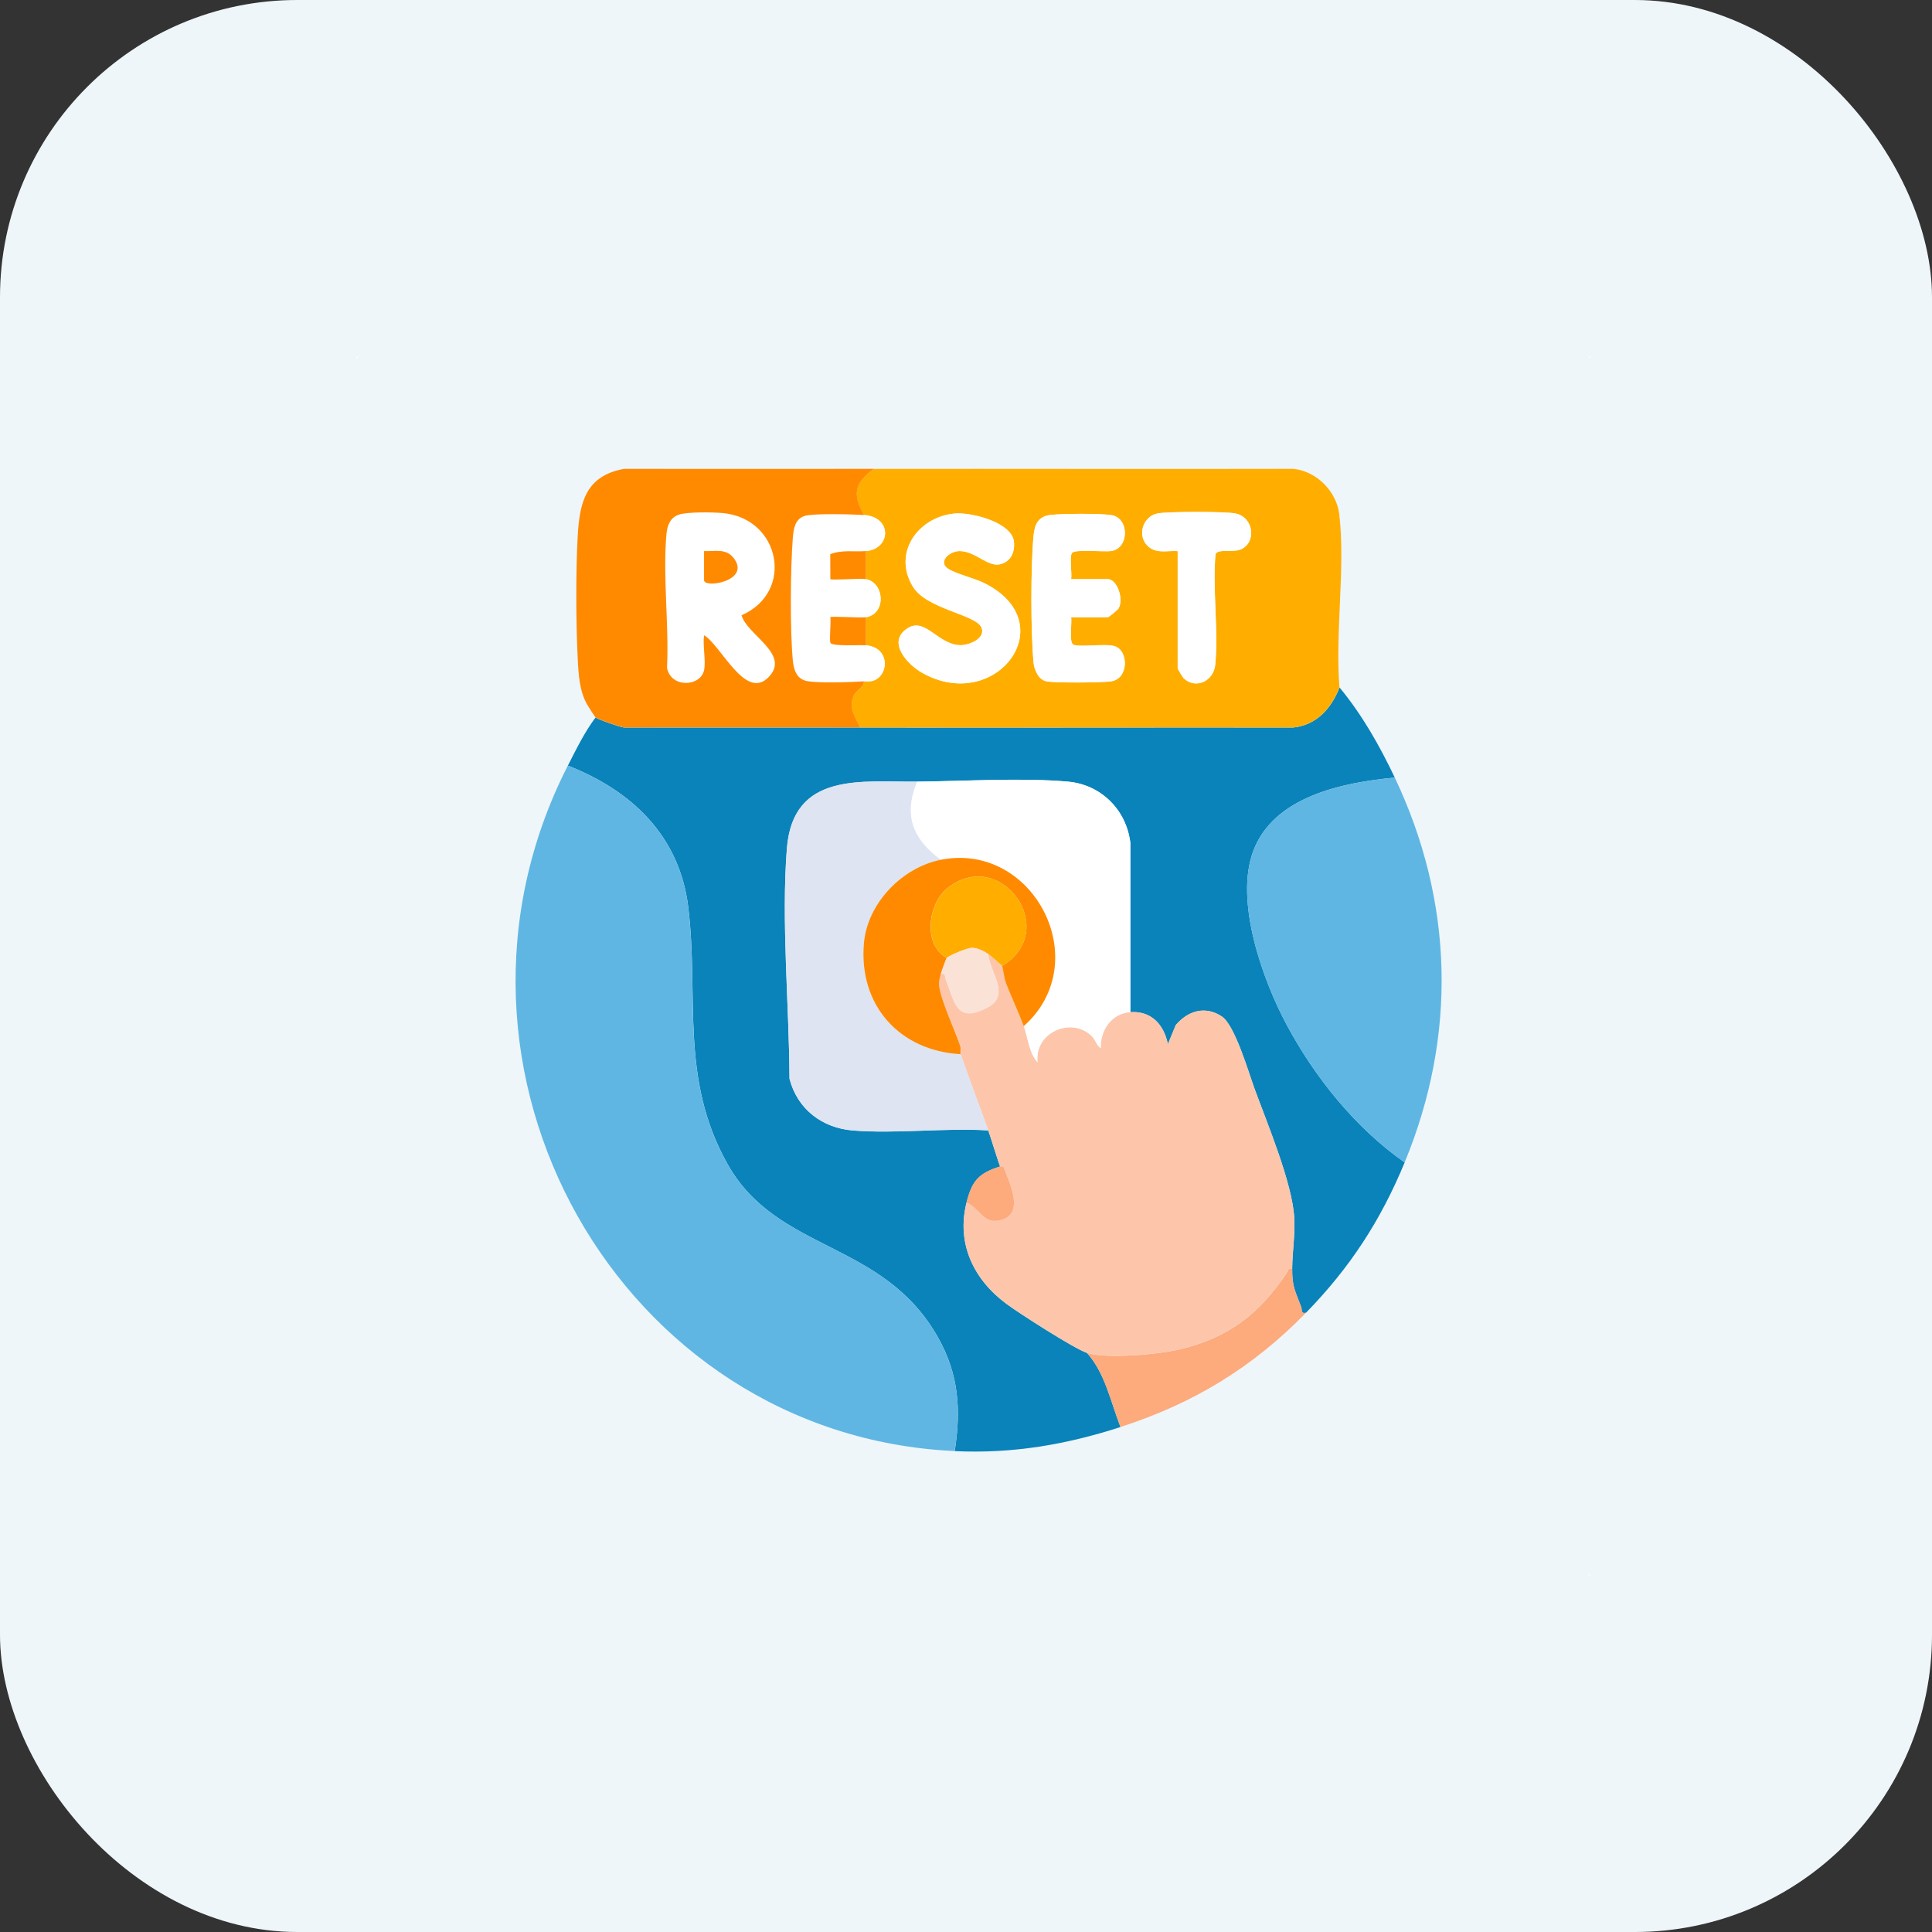 <svg viewBox="0 0 130 130" fill="none" xmlns="http://www.w3.org/2000/svg">
<rect x="0" y="0" width="130" height="130" fill="#333333" stroke="none"/>
<rect width="130" height="130" rx="20" fill="#EEF6FA"/>
<g clip-path="url(#clip0_13701_17572)">
<path d="M24 24.135V24H24.133L24 24.135Z" fill="#FEFEFE"/>
<path d="M107 24.135L106.867 24H107V24.135Z" fill="#FEFEFE"/>
<path d="M107 105.865V106H106.867L107 105.865Z" fill="#FEFEFE"/>
<path d="M93.853 52.323C90.407 52.647 85.7 53.569 84.324 57.278C83.072 60.646 84.948 65.909 86.576 68.951C88.486 72.52 91.223 75.908 94.518 78.217C92.893 82.145 90.829 85.306 87.878 88.332C87.511 88.412 87.63 88.14 87.55 87.931C87.137 86.832 86.94 86.567 86.949 85.366C86.957 84.213 87.156 83.069 87.087 81.922C86.949 79.589 85.276 75.609 84.428 73.294C84.006 72.141 83.093 68.978 82.213 68.397C81.101 67.66 79.938 68.006 79.113 68.98L78.585 70.263C78.313 68.933 77.466 68.011 76.059 68.107V56.712C75.791 54.484 74.076 52.8 71.874 52.6C68.827 52.323 64.856 52.569 61.717 52.598C57.975 52.632 53.353 51.907 52.947 57.112C52.564 62.015 53.103 67.656 53.124 72.586C53.658 74.65 55.334 75.906 57.397 76.07C60.321 76.304 63.544 75.886 66.498 76.064C66.64 76.464 67.236 78.377 67.295 78.492C65.833 78.952 65.402 79.469 65.037 80.92C64.345 83.674 65.507 86.086 67.703 87.722C68.554 88.356 72.301 90.764 73.138 91.034C74.355 92.374 74.743 94.352 75.396 96.023C71.727 97.205 68.165 97.823 64.241 97.643C64.682 94.847 64.51 92.446 63.102 89.966C59.387 83.424 52.293 84.298 48.946 78.312C45.718 72.538 47.05 67.087 46.31 61.028C45.725 56.224 42.481 53.185 38.211 51.517C38.775 50.413 39.319 49.286 40.07 48.281C40.251 48.419 41.708 48.924 41.994 48.956C47.284 48.962 52.576 48.947 57.865 48.956C67.578 48.972 77.297 48.945 87.013 48.956C88.587 48.794 89.579 47.677 90.136 46.26C91.659 48.102 92.831 50.176 93.855 52.328L93.853 52.323Z" fill="#0983B9"/>
<path d="M90.133 46.254C89.576 47.671 88.587 48.788 87.01 48.95C77.295 48.941 67.576 48.968 57.863 48.95C57.535 48.206 57.081 47.702 57.432 46.827C57.581 46.456 58.095 46.304 58.127 45.849C58.313 45.836 58.494 45.87 58.691 45.82C59.817 45.532 59.943 43.559 58.26 43.42V41.533C59.659 41.309 59.517 39.207 58.26 38.97V37.082C59.95 36.947 60.069 34.785 58.127 34.654C57.348 33.242 57.49 32.507 58.79 31.552C68.197 31.538 77.607 31.569 87.016 31.547C88.557 31.687 89.933 33.045 90.116 34.602C90.54 38.206 89.828 42.569 90.13 46.254H90.133ZM64.208 34.557C61.794 34.793 60.037 37.183 61.424 39.467C62.35 40.992 65.632 41.333 66.033 42.208C66.374 42.95 65.198 43.431 64.591 43.41C63.091 43.357 62.248 41.5 61.057 42.279C59.642 43.201 61.078 44.732 62.071 45.283C67.06 48.06 71.636 41.875 66.188 39.215C65.522 38.89 64.343 38.62 63.799 38.269C63.1 37.821 63.852 37.082 64.57 37.078C65.625 37.075 66.466 38.168 67.294 37.965C68.009 37.79 68.291 37.178 68.229 36.471C68.11 35.135 65.317 34.445 64.21 34.553L64.208 34.557ZM79.244 37.082V44.971C79.244 45.011 79.57 45.564 79.65 45.639C80.462 46.409 81.674 45.831 81.775 44.708C81.986 42.352 81.589 39.694 81.787 37.303C81.917 36.906 82.967 37.183 83.461 36.981C84.575 36.525 84.373 34.807 83.133 34.551C82.461 34.413 78.558 34.414 77.882 34.551C76.866 34.758 76.465 36.142 77.318 36.815C77.887 37.264 78.57 37.035 79.246 37.084L79.244 37.082ZM72.074 38.97C72.147 38.573 71.946 37.478 72.132 37.208C72.319 36.938 74.284 37.154 74.789 37.073C75.995 36.88 75.995 34.854 74.789 34.661C74.021 34.539 71.478 34.555 70.676 34.65C69.848 34.749 69.616 35.301 69.545 36.064C69.351 38.156 69.355 42.478 69.545 44.573C69.589 45.065 69.876 45.74 70.417 45.845C71.008 45.958 74.159 45.94 74.789 45.84C75.947 45.656 75.956 43.782 75.004 43.48C74.37 43.278 72.519 43.586 72.2 43.361C71.934 43.172 72.138 41.915 72.076 41.531H74.532C74.617 41.531 75.204 41.046 75.27 40.931C75.628 40.297 75.167 38.968 74.532 38.968H72.076L72.074 38.97Z" fill="#FFAE00"/>
<path d="M38.208 51.514C42.478 53.18 45.722 56.22 46.307 61.024C47.045 67.083 45.713 72.534 48.943 78.308C52.289 84.294 59.383 83.42 63.099 89.962C64.507 92.442 64.681 94.844 64.238 97.639C41.698 96.598 27.794 71.898 38.21 51.514H38.208Z" fill="#5FB6E2"/>
<path d="M93.852 52.322C97.81 60.662 98.053 69.664 94.515 78.217C91.22 75.907 88.483 72.519 86.573 68.951C84.945 65.909 83.069 60.646 84.321 57.278C85.699 53.569 90.404 52.647 93.85 52.322H93.852Z" fill="#5FB6E2"/>
<path d="M86.949 85.365C86.94 86.567 87.137 86.832 87.55 87.93C87.628 88.139 87.511 88.413 87.878 88.332C84.264 92.037 80.266 94.451 75.394 96.019C74.742 94.348 74.353 92.37 73.137 91.03C74.472 91.461 78.019 91.131 79.461 90.778C82.685 89.987 84.707 88.427 86.552 85.698C86.665 85.529 86.653 85.299 86.947 85.365H86.949Z" fill="#FDAA7C"/>
<path d="M67.426 65C67.506 65.185 67.552 65.791 67.691 66.149C68.065 67.118 68.526 68.084 68.888 69.047C69.161 69.777 69.249 70.884 69.815 71.475C69.581 69.465 72.112 68.377 73.467 69.723C73.724 69.977 73.791 70.362 74.065 70.53C74.031 69.308 74.804 68.186 76.058 68.103C77.464 68.01 78.312 68.93 78.584 70.259L79.112 68.977C79.937 68.002 81.1 67.657 82.212 68.393C83.094 68.977 84.005 72.14 84.427 73.291C85.277 75.607 86.947 79.588 87.086 81.919C87.155 83.068 86.956 84.212 86.947 85.362C86.653 85.296 86.665 85.526 86.552 85.696C84.707 88.423 82.686 89.984 79.461 90.775C78.019 91.128 74.472 91.458 73.137 91.027C72.3 90.757 68.552 88.349 67.701 87.715C65.507 86.079 64.344 83.668 65.036 80.913C65.995 81.312 66.151 82.475 67.433 82.066C68.948 81.584 67.9 79.559 67.552 78.586C67.503 78.446 67.299 78.498 67.293 78.486C67.233 78.37 66.639 76.457 66.497 76.058C65.899 74.386 65.208 72.574 64.638 70.933C64.601 70.823 64.674 70.557 64.606 70.364C64.245 69.316 63.333 67.354 63.202 66.378C63.156 66.032 63.228 65.85 63.308 65.537C63.658 65.457 63.562 65.722 63.645 65.929C64.257 67.464 64.344 68.934 66.495 67.761C68.013 66.933 66.602 65.428 66.495 64.188C66.625 64.27 67.4 64.94 67.425 64.996L67.426 65Z" fill="#FDC6AA"/>
<path d="M61.715 52.593C60.773 54.876 61.431 56.461 63.309 57.853C60.736 58.357 58.374 60.747 58.132 63.453C57.756 67.659 60.543 70.712 64.638 70.935C65.207 72.576 65.9 74.388 66.496 76.059C63.542 75.879 60.319 76.297 57.395 76.065C55.332 75.899 53.656 74.645 53.122 72.581C53.101 67.65 52.564 62.008 52.945 57.107C53.351 51.902 57.973 52.627 61.715 52.593Z" fill="#DEE4F1"/>
<path d="M76.057 68.102C74.803 68.186 74.03 69.309 74.064 70.528C73.791 70.361 73.724 69.975 73.466 69.721C72.11 68.376 69.579 69.463 69.815 71.474C69.247 70.885 69.16 69.775 68.887 69.046C73.729 64.746 69.581 56.621 63.309 57.851C61.431 56.459 60.773 54.874 61.715 52.592C64.854 52.563 68.825 52.316 71.872 52.593C74.075 52.793 75.79 54.477 76.056 56.706V68.1L76.057 68.102Z" fill="white"/>
<path d="M67.293 78.486C67.3 78.499 67.502 78.447 67.552 78.587C67.899 79.56 68.946 81.584 67.433 82.067C66.151 82.476 65.995 81.312 65.035 80.914C65.399 79.463 65.832 78.946 67.293 78.486Z" fill="#FDAA7C"/>
<path d="M64.209 34.556C65.316 34.449 68.109 35.136 68.228 36.475C68.29 37.181 68.008 37.791 67.293 37.968C66.465 38.172 65.624 37.078 64.569 37.082C63.851 37.084 63.1 37.822 63.797 38.272C64.342 38.624 65.521 38.894 66.186 39.218C71.635 41.878 67.059 48.064 62.07 45.286C61.077 44.733 59.64 43.204 61.056 42.282C62.247 41.504 63.09 43.361 64.59 43.413C65.195 43.435 66.371 42.954 66.032 42.212C65.631 41.336 62.348 40.996 61.423 39.47C60.038 37.186 61.793 34.796 64.207 34.56L64.209 34.556Z" fill="white"/>
<path d="M58.129 34.654C60.071 34.785 59.952 36.945 58.262 37.082C57.469 37.145 56.636 36.985 55.866 37.293L55.872 38.969C55.957 39.056 57.879 38.896 58.262 38.969C59.52 39.207 59.661 41.307 58.262 41.533C57.872 41.596 55.955 41.446 55.872 41.533C55.93 41.839 55.785 43.152 55.888 43.273C56.081 43.503 57.838 43.386 58.264 43.422C59.947 43.561 59.821 45.533 58.695 45.821C58.498 45.872 58.319 45.837 58.131 45.85C57.218 45.911 55.199 45.978 54.353 45.843C53.619 45.726 53.406 45.106 53.344 44.44C53.151 42.332 53.181 38.334 53.344 36.203C53.389 35.612 53.483 34.92 54.141 34.719C54.736 34.535 57.372 34.607 58.131 34.657L58.129 34.654Z" fill="white"/>
<path d="M72.074 38.969H74.531C75.164 38.969 75.627 40.299 75.268 40.933C75.203 41.048 74.616 41.533 74.531 41.533H72.074C72.138 41.916 71.932 43.173 72.198 43.363C72.518 43.588 74.369 43.28 75.002 43.481C75.955 43.784 75.946 45.657 74.788 45.841C74.158 45.942 71.007 45.96 70.416 45.846C69.875 45.742 69.588 45.065 69.543 44.575C69.354 42.48 69.352 38.157 69.543 36.066C69.614 35.302 69.847 34.751 70.675 34.652C71.477 34.556 74.02 34.54 74.788 34.663C75.994 34.855 75.994 36.882 74.788 37.075C74.282 37.156 72.321 36.931 72.131 37.21C71.941 37.489 72.145 38.577 72.073 38.971L72.074 38.969Z" fill="white"/>
<path d="M79.245 37.082C78.571 37.035 77.886 37.262 77.317 36.813C76.462 36.142 76.865 34.757 77.881 34.549C78.555 34.411 82.458 34.411 83.132 34.549C84.372 34.805 84.574 36.522 83.46 36.979C82.965 37.183 81.915 36.905 81.786 37.302C81.587 39.692 81.985 42.35 81.774 44.706C81.672 45.828 80.461 46.405 79.649 45.638C79.569 45.562 79.243 45.009 79.243 44.969V37.08L79.245 37.082Z" fill="white"/>
<path d="M47.373 45.106C47.142 46.198 45.156 46.329 44.881 44.941C45.023 42.05 44.589 38.775 44.844 35.929C44.897 35.338 45.099 34.823 45.686 34.627C46.273 34.431 47.967 34.461 48.634 34.522C52.513 34.879 53.481 39.838 49.898 41.401C50.274 42.745 53.179 44.105 51.697 45.585C50.14 47.142 48.528 43.438 47.375 42.747C47.277 43.433 47.51 44.474 47.375 45.106H47.373ZM47.373 37.082V39.038C47.373 39.618 50.555 39.09 49.366 37.552C48.849 36.882 48.112 37.111 47.373 37.082Z" fill="white"/>
<path d="M68.886 69.046C68.524 68.085 68.063 67.117 67.689 66.148C67.551 65.792 67.505 65.185 67.425 64.999C71.397 62.609 67.37 56.939 63.773 59.74C62.438 60.781 62.074 63.569 63.706 64.459C63.653 64.525 63.349 65.372 63.307 65.538C63.227 65.849 63.152 66.031 63.2 66.379C63.331 67.353 64.243 69.315 64.605 70.365C64.671 70.558 64.598 70.824 64.637 70.934C60.542 70.711 57.756 67.658 58.132 63.452C58.373 60.746 60.735 58.358 63.308 57.852C69.58 56.622 73.728 64.747 68.886 69.046Z" fill="#FF8A00"/>
<path d="M67.427 65C67.402 64.942 66.625 64.274 66.498 64.191C66.18 63.986 65.755 63.77 65.375 63.779C65.102 63.786 63.846 64.29 63.71 64.46C62.078 63.57 62.442 60.78 63.777 59.74C67.374 56.939 71.401 62.608 67.429 65H67.427Z" fill="#FFAE00"/>
<path d="M66.496 64.19C66.6 65.431 68.012 66.935 66.496 67.764C64.344 68.938 64.257 67.467 63.646 65.932C63.562 65.725 63.66 65.46 63.309 65.539C63.351 65.374 63.653 64.527 63.708 64.46C63.844 64.289 65.1 63.785 65.373 63.78C65.752 63.771 66.178 63.987 66.496 64.192V64.19Z" fill="#FBE2D7"/>
<path d="M58.796 31.552C57.494 32.506 57.354 33.241 58.133 34.653C57.374 34.603 54.738 34.529 54.142 34.715C53.484 34.918 53.392 35.61 53.346 36.199C53.183 38.33 53.153 42.33 53.346 44.436C53.408 45.102 53.619 45.722 54.355 45.839C55.201 45.974 57.218 45.907 58.133 45.846C58.099 46.302 57.587 46.453 57.438 46.824C57.086 47.7 57.54 48.204 57.868 48.948C52.58 48.939 47.288 48.953 41.997 48.948C41.71 48.915 40.254 48.411 40.073 48.272C40.032 48.242 39.58 47.534 39.516 47.422C38.984 46.498 38.924 45.365 38.873 44.301C38.752 41.804 38.739 38.553 38.873 36.062C38.998 33.738 39.458 32.004 41.997 31.548C47.596 31.543 53.199 31.557 58.798 31.548L58.796 31.552ZM47.375 45.106C47.51 44.474 47.277 43.432 47.375 42.746C48.528 43.436 50.14 47.141 51.697 45.585C53.254 44.029 50.274 42.744 49.898 41.401C53.481 39.839 52.514 34.88 48.634 34.522C47.965 34.461 46.264 34.434 45.686 34.626C45.108 34.819 44.897 35.338 44.844 35.929C44.589 38.775 45.023 42.049 44.881 44.94C45.156 46.331 47.142 46.197 47.373 45.106H47.375Z" fill="#FF8A00"/>
<path d="M58.264 41.532V43.42C57.838 43.386 56.083 43.503 55.888 43.27C55.786 43.15 55.932 41.837 55.871 41.53C55.957 41.444 57.874 41.593 58.262 41.53L58.264 41.532Z" fill="#FF8A00"/>
<path d="M58.264 37.081V38.969C57.881 38.897 55.957 39.056 55.873 38.969L55.868 37.292C56.638 36.982 57.471 37.145 58.264 37.081Z" fill="#FF8A00"/>
<path d="M47.375 37.081C48.114 37.11 48.85 36.882 49.368 37.552C50.556 39.09 47.375 39.616 47.375 39.038V37.081Z" fill="#FF8A00"/>
</g>
<defs>
<clipPath id="clip0_13701_17572">
<rect width="83" height="82" fill="white" transform="translate(24 24)"/>
</clipPath>
</defs>
</svg>

